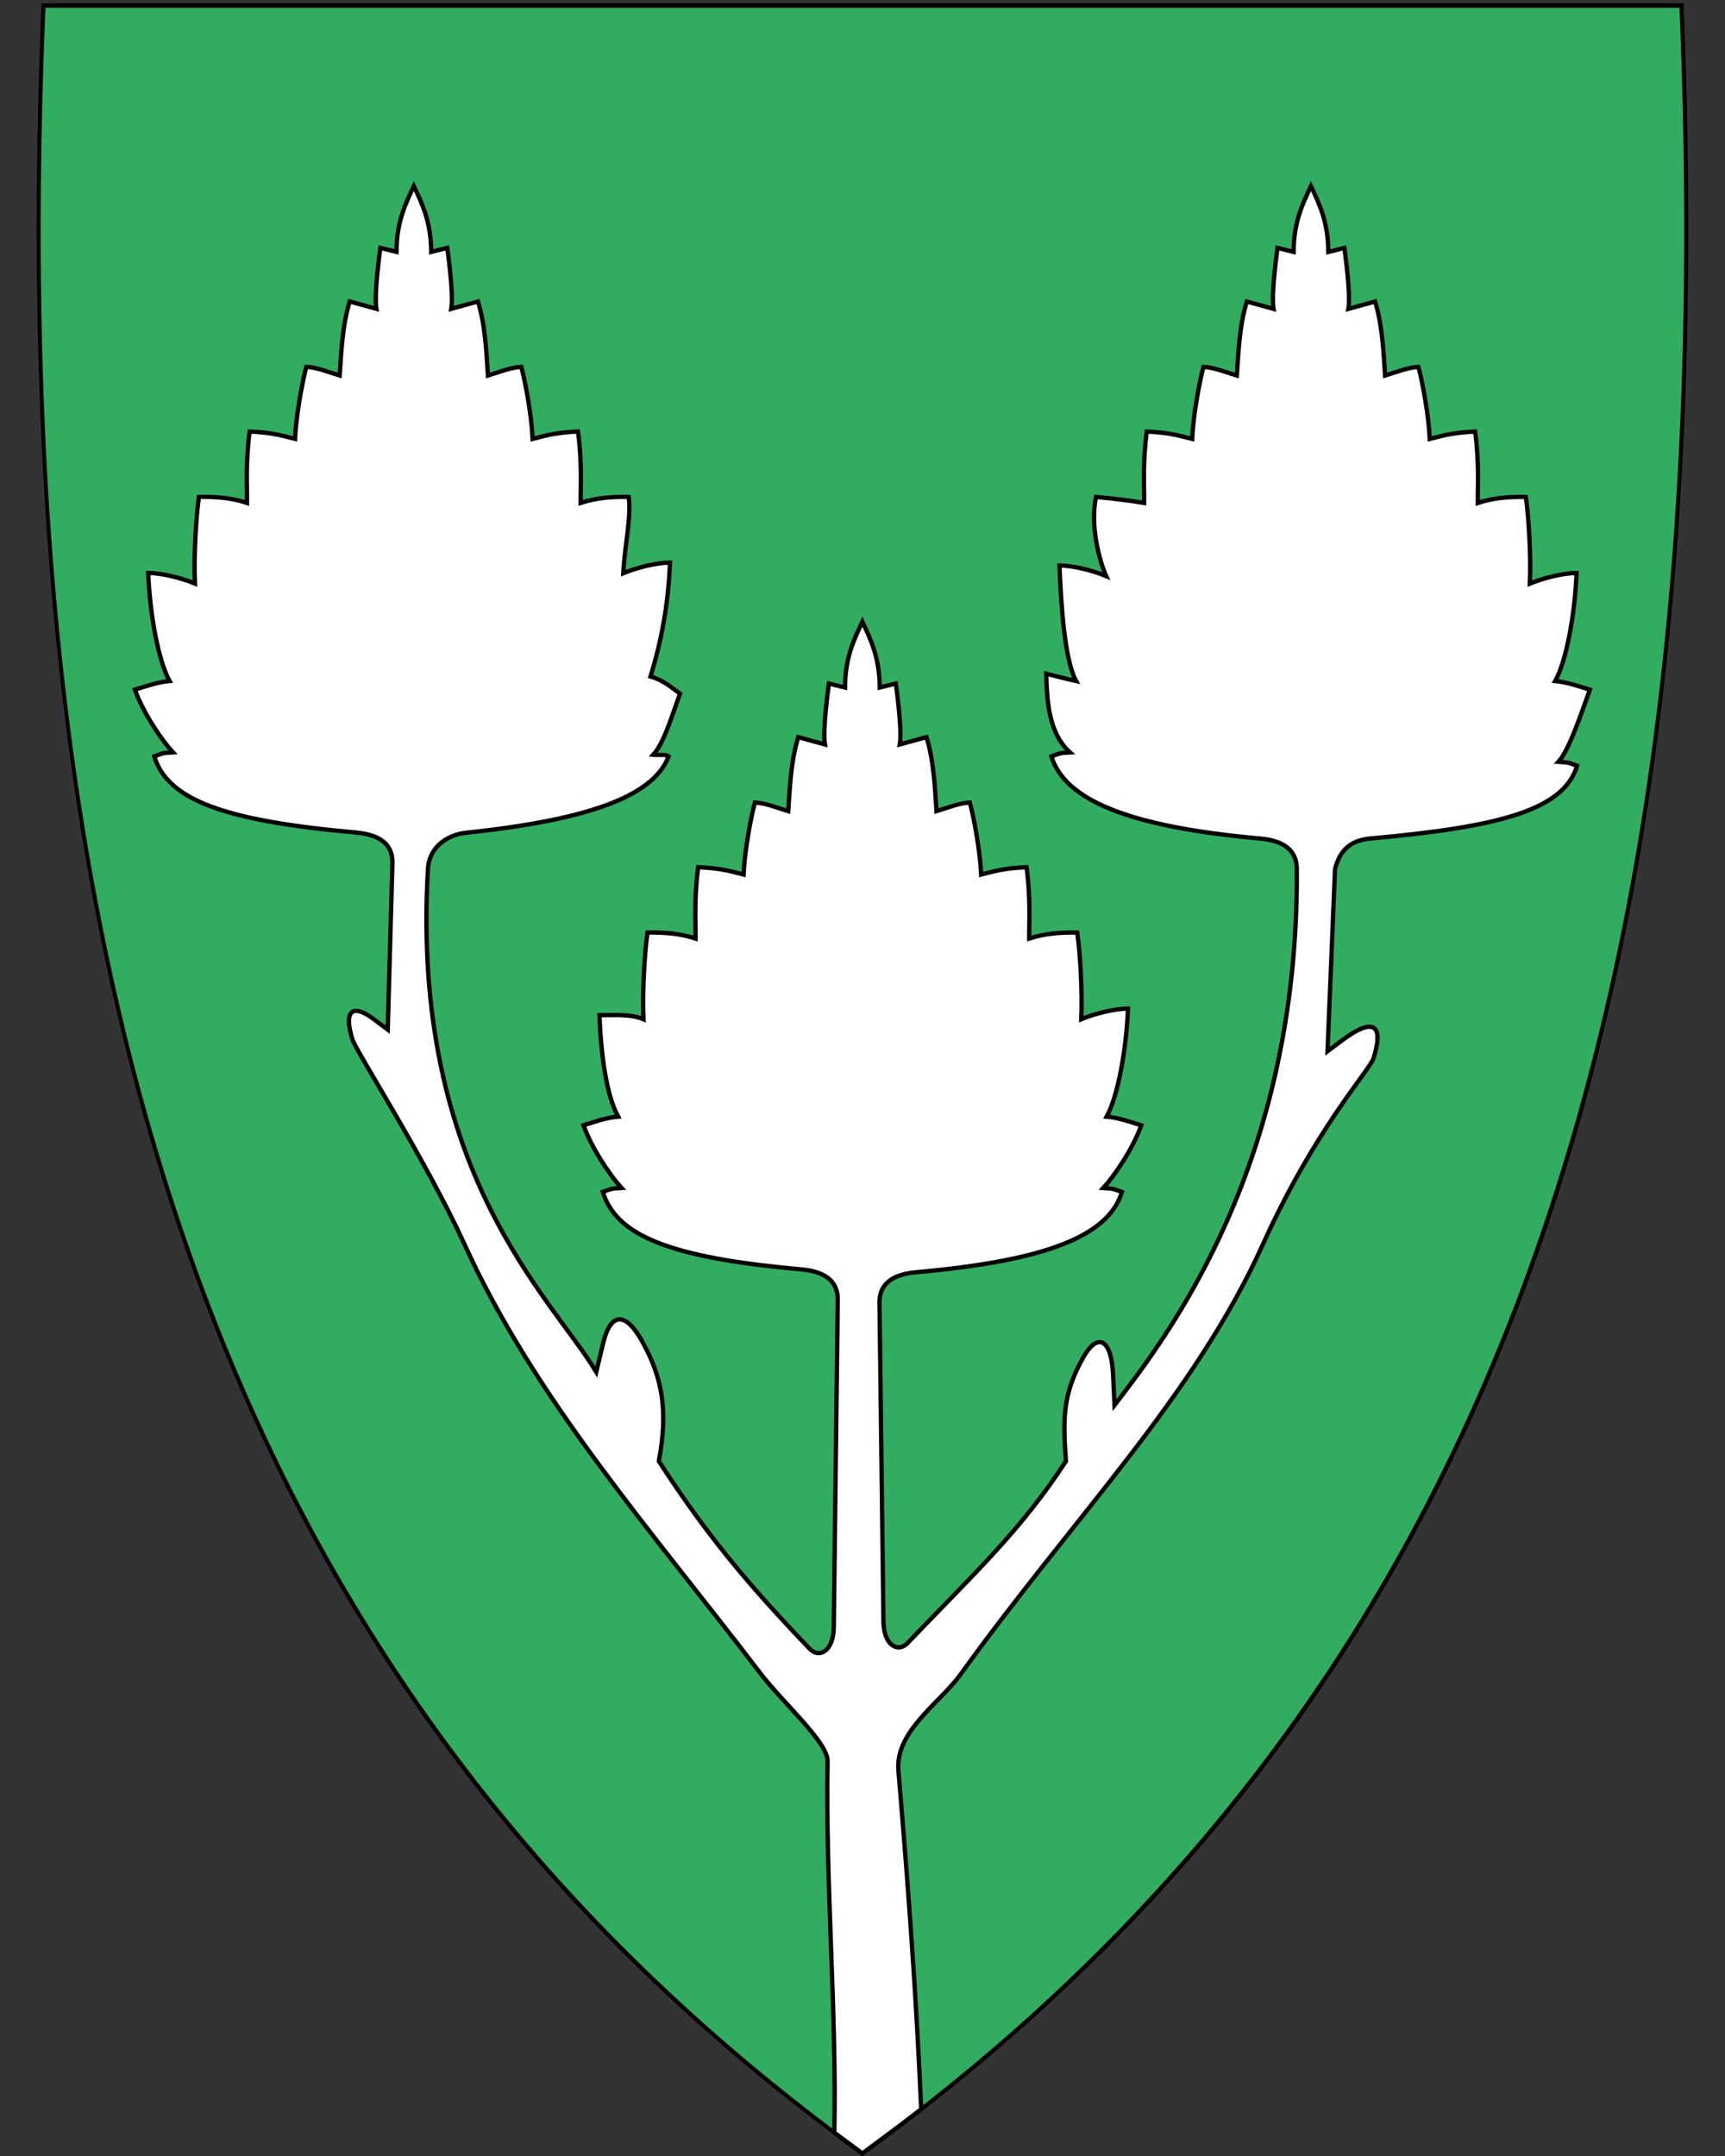 <svg xmlns:dc="http://purl.org/dc/elements/1.1/" xmlns:cc="http://creativecommons.org/ns#" xmlns:rdf="http://www.w3.org/1999/02/22-rdf-syntax-ns#" xmlns:svg="http://www.w3.org/2000/svg" xmlns="http://www.w3.org/2000/svg" xml:space="preserve" enable-background="new 30.5 31.5 412 533" viewBox="30.5 31.5 400 500" height="500" width="400" y="0" x="0" version="1.1" id="svg2">
  <rect x="30.5" y="31.5" width="400" height="500" fill="#333333" stroke="none"/>
  <defs id="defs6"/>
  <path id="path4148" d="M230.78 531.3C305.1 477.38 356.04 409.28 386.52 323.14 414.16 245.04 425.25 150.39 420.43 33.79l-0.02-0.46-379.82 0-0.02 0.46C35.76 150.39 46.85 245.03 74.48 323.14 104.96 409.28 155.9 477.38 230.22 531.3l0.28 0.2z" fill="#32ac60"/>
  <path d="m244.11 520.67c-1.09-25.02-2.71-48.04-5.28-78.56-0.77-9.14 9.64-15.68 14.4-22.29 26.5-36.8 54.13-64.35 70.14-99.79 12.14-26.86 24.76-40.32 25.64-43.13 2.23-7.11 0.62-10.05-7.37-4.08l-3.31 2.47 1.74-42.23c1.35-5.45 4.79-6.8 8.36-7.12 30.17-2.7 44.65-6.68 47.78-16.84-1.95-0.66-1.55-0.77-4.33-0.93 2.44-2.64 5.25-11.1 7.29-16.72-1.91-0.58-5.36-1.8-8.04-2.01 2.67-4.83 4.59-15.75 4.95-25.06-3.09 0.02-7.74 1.17-10.83 2.47 0.29-6.34-0.26-15.46-0.93-20.1-3.89-0.08-7.65 0.24-11.14 1.39-0.04-3.96 0.37-9.06-0.62-16.55-4.59 0.21-6.8 0.72-10.52 1.7-0.23-5.35-1.69-13.29-2.63-16.7-2.59 0.16-4.84 1.13-7.73 2.01-0.34-4.87-0.56-11.51-2.32-17.17l-6.19 1.7c0.62-3.38-0.93-14.13-0.93-14.13l-3.72 0.93c-0.05-6.79-1.93-10.84-4.03-15.26-2.1 4.42-3.98 8.47-4.03 15.26l-3.72-0.93c0 0-1.55 10.75-0.93 14.13l-6.19-1.7c-1.76 5.66-1.98 12.3-2.32 17.17-2.89-0.88-5.14-1.85-7.73-2.01-0.94 3.42-2.4 11.35-2.63 16.7-3.73-0.98-5.93-1.49-10.52-1.7-0.99 7.48-0.57 12.59-0.62 16.55-3.37-0.57-7.16-1.03-11.14-1.39-1.47 6.56 0.82 14.99 2.35 18.36-3.09-1.3-7.74-2.45-10.83-2.47 0.36 9.31 1.19 21.98 3.86 26.8-2.6-0.56-4.89-1.2-6.95-1.7 0.19 6.15 0.51 13.77 5.54 18.25-2.78 0.15-2.38 0.26-4.33 0.93 3.13 10.16 18.08 16.33 48.25 19.03 3.56 0.32 8.63 1.42 8.66 7.12 0.45 68.9-30.06 108.39-42.27 124.32l-0.34-7.21c-0.39-8.12-3.54-9.91-6.99-3.74-4.82 8.62-4.6 14.42-3.94 23.93-10.32 15.9-21.23 26.02-36.77 42.22-2.14 2.23-5.47 0.56-5.54-5.03l-0.92-73.91c-0.07-5.7 5.1-6.8 8.66-7.12 30.17-2.7 44.43-8.43 47.56-18.59-1.95-0.66-1.55-0.77-4.33-0.93 2.44-2.64 6.78-8.91 8.82-14.54-1.91-0.58-5.36-1.8-8.04-2.01 2.67-4.83 4.59-15.75 4.95-25.06-3.09 0.02-7.74 1.17-10.83 2.47 0.29-6.34-0.26-15.46-0.93-20.1-3.89-0.08-7.65 0.24-11.14 1.39-0.04-3.96 0.37-9.06-0.62-16.55-4.59 0.21-6.8 0.72-10.52 1.7-0.23-5.35-1.69-13.29-2.63-16.7-2.59 0.16-4.84 1.13-7.73 2.01-0.34-4.87-0.56-11.51-2.32-17.17l-6.19 1.7c0.62-3.38-0.93-14.13-0.93-14.13l-3.72 0.93c-0.05-6.79-1.93-10.84-4.03-15.26-2.1 4.42-3.98 8.47-4.03 15.26l-3.72-0.93c0 0-1.55 10.75-0.93 14.13l-6.19-1.7c-1.76 5.66-1.98 12.3-2.32 17.17-2.89-0.88-5.14-1.85-7.73-2.01-0.94 3.42-2.4 11.35-2.63 16.7-3.73-0.98-5.93-1.49-10.52-1.7-0.99 7.48-0.57 12.59-0.62 16.55-3.48-1.15-7.24-1.47-11.14-1.39-0.67 4.64-1.22 13.76-0.93 20.1-3.09-1.3-7.12-0.91-10.21-0.93 0.36 9.31 1.66 18.69 4.34 23.51-2.68 0.21-6.14 1.43-8.04 2.01 2.04 5.63 6.37 11.9 8.82 14.54-2.78 0.15-2.38 0.26-4.33 0.93 3.13 10.16 15.64 15.24 45.81 17.93 3.56 0.32 8.73 1.42 8.66 7.12l-0.92 75.91c-0.07 5.58-3.4 7.26-5.54 5.03-15.55-16.2-24.71-27.66-35.03-43.56 2.2-11.67 0.88-19.31-3.94-27.93-3.45-6.17-7.1-7.25-8.99 0.65l-1.58 6.59c-10.27-17.16-43.07-46.4-39.03-116.61 0.33-5.69 5.21-8.05 8.77-8.43 30.11-3.14 43.71-9.02 47.05-17.72-0.75-0.55-1.98-0.23-3.57-0.38 2.44-2.64 4.16-8.53 6.2-14.16-2.02-1.46-3.83-3.11-6.84-3.98 2.67-8.65 4.15-17.14 4.52-26.42-3.09 0.02-7.74 1.17-10.83 2.47 0.29-6.34 1.92-13.06 1.26-17.7-3.89-0.08-7.65 0.24-11.14 1.39-0.04-3.96 0.37-9.06-0.62-16.55-4.59 0.21-6.8 0.72-10.52 1.7-0.23-5.35-1.69-13.29-2.63-16.7-2.59 0.16-4.84 1.13-7.73 2.01-0.34-4.87-0.56-11.51-2.32-17.17l-6.19 1.7c0.62-3.38-0.93-14.13-0.93-14.13l-3.72 0.93c-0.05-6.79-1.93-10.84-4.03-15.26-2.1 4.42-3.98 8.47-4.03 15.26l-3.72-0.93c0 0-1.55 10.75-0.93 14.13l-6.19-1.7c-1.76 5.66-1.98 12.3-2.32 17.17-2.89-0.88-5.14-1.85-7.73-2.01-0.94 3.42-2.4 11.35-2.63 16.7-3.73-0.98-5.93-1.49-10.52-1.7-0.99 7.48-0.57 12.59-0.62 16.55-3.48-1.15-7.24-1.47-11.14-1.39-0.67 4.64-1.22 13.76-0.93 20.1-3.09-1.3-7.74-2.45-10.83-2.47 0.36 9.31 2.28 20.23 4.95 25.06-2.68 0.21-6.14 1.43-8.04 2.01 2.04 5.63 6.37 11.9 8.82 14.54-2.78 0.15-2.38 0.26-4.33 0.93 3.13 10.16 16.39 14.94 46.56 17.64 3.56 0.32 8.82 1.42 8.66 7.12l-1.08 38.61-3.31-2.47c-4.58-3.42-7.1-2.34-4.86 4.77 0.88 2.81 17.18 28.2 25.95 47.45 16.41 36.02 43.11 66.1 68.58 99.46 5.28 6.92 15.71 16.05 15.63 20.44-0.52 27.79 2.16 58.98 1.56 86.18l6.49 4.82c4.9-3.66 9.05-6.69 13.61-10.25z" id="path4390" style="fill-rule:evenodd;fill:#fff;stroke:#000"/>
  <path d="m41.04 33.21c-9.07 219.45 36.25 385.95 189.45 497.1 84.47-61.29 136.15-139.41 163.99-233.97 2.09-7.09 4.04-14.27 5.87-21.54 11.45-45.69 17.77-95.02 19.88-147.94 1.2-30.06 1.05-61.28-0.29-93.65l-189.45 0-189.45 0m-0.92-0.95 0.92 0 189.45 0 189.45 0 0.92 0 0.04 0.92c4.82 116.66-6.28 211.36-33.93 289.52-30.51 86.24-81.51 154.41-155.91 208.39l-0.56 0.41-0.56-0.41C155.54 477.11 104.54 408.94 74.03 322.7 46.38 244.54 35.28 149.84 40.1 33.18l0.04-0.92 0 0z" id="path10"/>
</svg>
